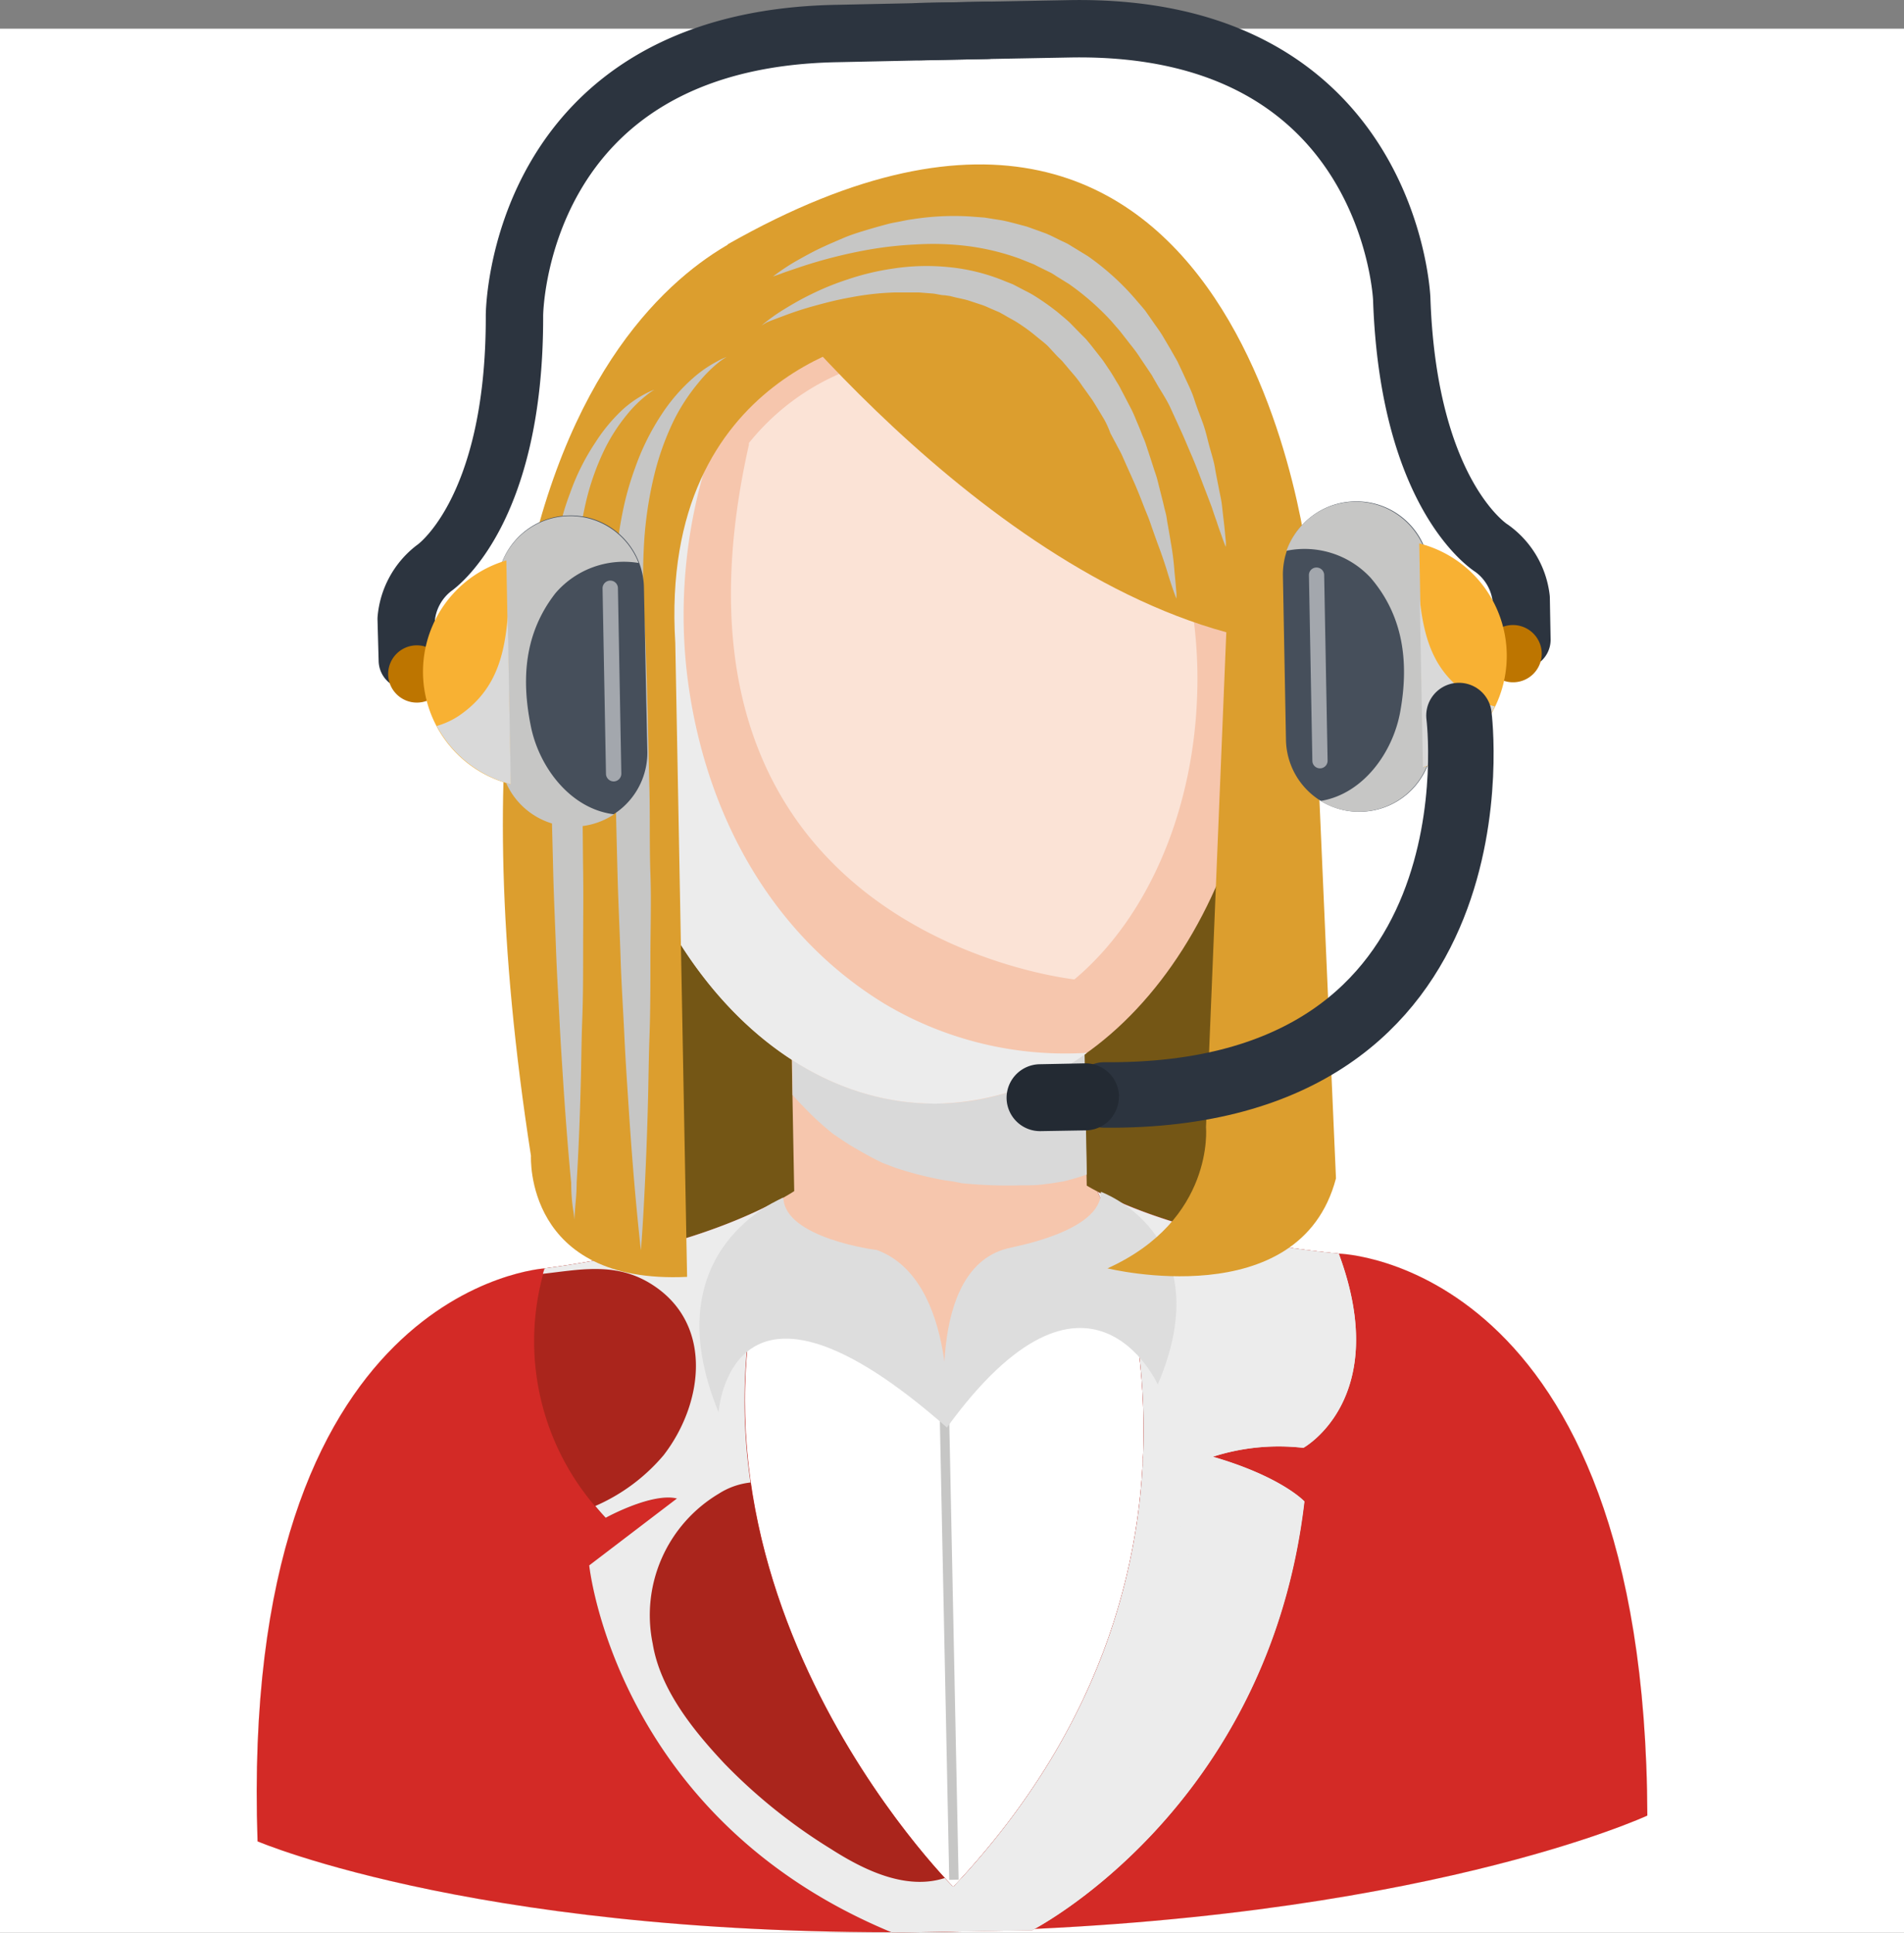 <svg xmlns="http://www.w3.org/2000/svg" viewBox="0 0 150 152.26"><rect x="0" y="0" width="150" height="152.26" fill="#808080" stroke="none"/><defs><style>.a{isolation:isolate;}.b,.g{fill:#fff;}.c,.t{fill:none;stroke:#2c343f;stroke-linecap:round;stroke-linejoin:round;}.c{stroke-width:4.52px;}.d{fill:#745615;}.e{fill:#f6c6ad;}.f{fill:#d9d9d9;}.f,.h,.o,.p{mix-blend-mode:multiply;}.g{opacity:0.5;mix-blend-mode:soft-light;}.h{fill:#ececec;}.i{fill:#d32a26;}.j{fill:#00b0c2;}.k{fill:#aa251c;}.l,.p{fill:#c6c6c5;}.m{fill:#ddd;}.n{fill:#dc9e2e;}.q{fill:#bd7500;}.r{fill:#464f5b;}.s{fill:#f8b133;}.t{stroke-width:5.16px;}.u{fill:#232a33;}</style></defs><g class="a"><rect class="b" y="2.26" width="150" height="150"/><path class="c" d="M119.9,48.14l-.06-3.27a5.65,5.65,0,0,0-2.33-3.94s-6.55-4-7.08-19.66c0,0-.88-21.73-26.19-21.26L72.45.23" transform="translate(0 2.26)"/><path class="c" d="M32.09,49.77,32,46.5a5.66,5.66,0,0,1,2.19-4s6.39-4.26,6.34-19.91c0,0,.08-21.74,25.38-22.21L77.73.13" transform="translate(0 2.26)"/><rect class="d" x="49.25" y="46.89" width="50.76" height="55.57" transform="translate(-1.37 3.66) rotate(-1.06)"/><path class="e" d="M105.47,96.5c-12.7-1.19-19-4.82-20.09-5.5l-22.57.42c-1.05.71-7.22,4.58-19.87,6.24,0,0-24.14,1.35-22.65,45.14,0,0,18.33,7.86,54.89,7.11s54.6-9.14,54.6-9.14C129.64,97,105.47,96.5,105.47,96.5Z" transform="translate(0 2.26)"/><path class="b" d="M42.94,97.66S18.8,99,20.29,142.8c0,0,18.33,7.86,54.89,7.11s54.6-9.14,54.6-9.14C129.64,97,105.47,96.5,105.47,96.5s-23.55-1.23-31.11,8.93C74.36,105.43,66.67,93.25,42.94,97.66Z" transform="translate(0 2.26)"/><rect class="e" x="62.5" y="79.03" width="23.05" height="16.76" transform="translate(-1.61 3.65) rotate(-1.06)"/><path class="f" d="M62.44,84h0c.26.29.52.59.8.86A22.61,22.61,0,0,0,65.55,87l.07.06.8.54c.41.27.83.53,1.26.77.62.36,1.25.7,1.89,1l1,.38c.63.2,1.25.39,1.89.55s1.31.31,2,.43a11.4,11.4,0,0,1,1.29.22,36.61,36.61,0,0,0,4.68.17c.67,0,1.34,0,2-.11.21,0,1.21-.19,1.31-.19a19.39,19.39,0,0,0,1.88-.55l-.21-11.41-23,.43L62.44,84C62.5,84.07,62.52,84.11,62.44,84Z" transform="translate(0 2.26)"/><path class="e" d="M99.52,48.25C99.89,68.1,88.45,84.41,74,84.68S47.46,69.07,47.09,49.22s11.14-32.5,25.62-32.77S99.16,28.4,99.52,48.25Z" transform="translate(0 2.26)"/><path class="g" d="M59,32.78l0-.14a18.7,18.7,0,0,1,14.33-7c11.31-.21,20.66,9.33,21,24.84.19,10.33-3.72,19.43-9.69,24.42C84.65,74.87,50.29,71.42,59,32.78Z" transform="translate(0 2.26)"/><path class="h" d="M69.74,76.85c-9-5.47-14.08-14.93-15.51-25.2-1.34-9.63.92-20.37,6.91-28.12a27,27,0,0,1,7.74-6.71c-12.62,2.24-22.12,14.34-21.79,32.4C47.46,69.07,59.49,84.94,74,84.68a20.68,20.68,0,0,0,11.64-4A27.82,27.82,0,0,1,69.74,76.85Z" transform="translate(0 2.26)"/><path class="i" d="M61.72,92.09c-2.42,1.38-8.43,4.21-18.78,5.57,0,0-24.14,1.35-22.65,45.14,0,0,18.33,7.86,54.89,7.11s54.6-9.14,54.6-9.14C129.64,97,105.47,96.5,105.47,96.5c-10.39-1-16.51-3.59-19-4.87,0,0,13.41,28.46-11.37,54.76C75.12,146.39,50.23,121.68,61.72,92.09Z" transform="translate(0 2.26)"/><path class="j" d="M54.4,113.06a.94.94,0,0,0,0,.16c.1.45.2.9.31,1.34l.2-.09C54.76,114,54.58,113.53,54.4,113.06Z" transform="translate(0 2.26)"/><path class="k" d="M105.47,96.5c-10.39-1-16.51-3.59-19-4.87,0,0,13.41,28.46-11.37,54.76,0,0-24.89-24.71-13.4-54.3-2.42,1.38-8.43,4.21-18.78,5.57a20,20,0,0,0,4.81,19.67s3.62-2,5.61-1.52l-6.91,5.27S48.47,141,70.32,150l11-.2s18.63-9.5,21.45-33.78c0,0-1.78-1.94-7.21-3.52a17,17,0,0,1,7.13-.7S109.72,107.93,105.47,96.5Z" transform="translate(0 2.26)"/><path class="h" d="M105.47,96.5c-10.39-1-16.51-3.59-19-4.87,0,0,13.41,28.46-11.37,54.76,0,0-.24-.24-.67-.7h0c-3.1,1-6.44-.67-9-2.31a43.16,43.16,0,0,1-8.35-6.7c-2.44-2.6-5.07-5.83-5.66-9.46a11.14,11.14,0,0,1,5.21-11.81,5.78,5.78,0,0,1,2.5-.88,43.89,43.89,0,0,1,2.56-22.44c-2.42,1.38-8.43,4.21-18.78,5.57,0,0-.06.15-.14.43,2.79-.31,5.5-.9,8.19.6,5.31,3,4.55,9.51,1.32,13.69a14.71,14.71,0,0,1-5.38,4c.26.31.53.62.82.93,0,0,3.62-2,5.61-1.52l-6.91,5.27S48.47,141,70.32,150l11-.2s18.63-9.5,21.45-33.78c0,0-1.78-1.94-7.21-3.52a17,17,0,0,1,7.13-.7S109.72,107.93,105.47,96.5Z" transform="translate(0 2.26)"/><path class="h" d="M105.47,96.5a72,72,0,0,1-7.76-1.14,14.85,14.85,0,0,1,1,4.3,12.38,12.38,0,0,1-3.39,9.7,15.77,15.77,0,0,1-5.28,3.25c0,.17,0,.33,0,.49,10,10.24-1.44,31.54-14.3,32.61-.21.23-.41.46-.62.68l-.08-.08.07,3.6,6.19-.11s18.63-9.5,21.45-33.78c0,0-1.78-1.94-7.21-3.52a17,17,0,0,1,7.13-.7S109.72,107.93,105.47,96.5Z" transform="translate(0 2.26)"/><path class="j" d="M75.18,149.91" transform="translate(0 2.26)"/><rect class="l" x="74.36" y="105.42" width="0.74" height="40.41" transform="translate(-2.54 3.81) rotate(-1.17)"/><path class="m" d="M61.72,92.09s-10.42,4-5.11,16.91c0,0,.93-13.83,18,1.21,0,0,.91-11.63-5.54-14C69.05,96.23,61.78,95.27,61.72,92.09Z" transform="translate(0 2.26)"/><path class="m" d="M86.73,91.63s9.52,3.41,4.48,15.18c0,0-5.43-12-16.62,3.4,0,0-1.86-12.74,5-14.17C79.57,96,86.79,94.81,86.73,91.63Z" transform="translate(0 2.26)"/><path class="n" d="M57.31,17s18.12,24.75,39.3,30.55l-1.6,39s.69,7.29-7.76,11.11c0,0,15.16,3.74,18-7.09l-2.08-47.57S98.51-6.44,57.31,17Z" transform="translate(0 2.26)"/><path class="n" d="M54.13,98.33,53.2,48.39C51.87,26.8,69.64,24.27,69.64,24.27l-8.48-8.9S31.41,21.77,41.83,88.8C41.83,88.8,41.29,98.94,54.13,98.33Z" transform="translate(0 2.26)"/><g class="o"><path class="l" d="M60.9,19.52a17.24,17.24,0,0,1,1.83-1.22c.61-.34,1.36-.77,2.25-1.17.45-.21.93-.41,1.44-.63s1.06-.4,1.65-.58,1.19-.35,1.83-.52c.32-.09.65-.14,1-.21s.68-.14,1-.18a21.08,21.08,0,0,1,4.47-.22l1.19.09,1.2.19c.4.06.8.17,1.2.27l.6.16.3.08.29.1,1.19.43c.39.15.76.35,1.15.54l.57.27c.19.1.36.22.55.33l1.08.66a20.33,20.33,0,0,1,3.73,3.36c.27.32.54.62.8.94l.7,1c.23.33.47.65.68,1l.59,1,.57,1,.47,1c.3.67.64,1.31.86,2s.47,1.3.69,1.91.35,1.24.51,1.82.34,1.13.43,1.68.2,1.05.29,1.53.2.92.25,1.34.09.81.13,1.15c.09.7.13,1.24.17,1.62s0,.56,0,.56l-.2-.53c-.12-.36-.32-.87-.53-1.53-.12-.32-.24-.69-.37-1.08l-.48-1.26c-.35-.89-.71-1.91-1.19-3-.23-.53-.46-1.1-.72-1.67L92.27,30c-.27-.61-.63-1.18-1-1.78-.17-.3-.35-.6-.52-.91l-.59-.88c-.2-.29-.39-.59-.6-.89s-.44-.57-.66-.86l-.67-.86L87.52,23a20.67,20.67,0,0,0-3.31-2.89l-.94-.58c-.15-.1-.3-.2-.46-.29L82.32,19l-.49-.24c-.17-.08-.32-.18-.49-.24l-1-.4a19.13,19.13,0,0,0-4.15-1A22.27,22.27,0,0,0,72.12,17a29.31,29.31,0,0,0-3.69.41A38.08,38.08,0,0,0,63,18.79c-.65.22-1.17.39-1.52.53Z" transform="translate(0 2.26)"/></g><g class="o"><path class="l" d="M60,23.38a14.34,14.34,0,0,1,1.7-1.23c.57-.35,1.27-.77,2.11-1.18a21,21,0,0,1,2.92-1.2,20,20,0,0,1,3.68-.88,17.4,17.4,0,0,1,4.29-.11,15.39,15.39,0,0,1,4.52,1.13l.56.22.54.28c.35.19.72.36,1.07.57a19.59,19.59,0,0,1,2,1.41c.3.26.62.51.91.79l.84.86.42.42.38.46.73.93c.25.3.45.63.67.95s.41.64.62,1l.15.24.14.25c.08.17.17.33.26.5l.52,1c.18.33.32.66.46,1s.28.65.41,1,.28.64.39,1l.33,1,.3.93c.1.3.21.6.28.9l.44,1.74c.06.28.13.55.2.82s.09.53.14.79c.09.51.18,1,.25,1.46a21.72,21.72,0,0,1,.3,2.38c.07.66.11,1.18.14,1.53s0,.55,0,.55-.07-.18-.19-.52-.29-.83-.48-1.46-.44-1.39-.76-2.24c-.16-.43-.32-.89-.49-1.37-.08-.24-.17-.49-.26-.74l-.31-.76c-.2-.52-.41-1.06-.64-1.61s-.49-1.11-.75-1.69l-.39-.88c-.13-.29-.3-.57-.45-.87l-.47-.88A7.58,7.58,0,0,0,87,30.8l-.53-.88-.27-.44-.14-.22-.15-.21c-.2-.28-.4-.57-.61-.85a10.1,10.1,0,0,0-.62-.84c-.23-.27-.46-.53-.68-.8l-.34-.4-.38-.37L82.55,25c-.25-.24-.53-.45-.8-.67a14.47,14.47,0,0,0-1.68-1.23c-.29-.18-.6-.33-.89-.51l-.45-.25-.47-.2c-.32-.13-.62-.29-.94-.39l-1-.33c-.32-.1-.65-.16-1-.24l-.48-.12L74.42,21c-.33,0-.65-.12-1-.14l-1-.08c-.33,0-.64,0-1,0s-.62,0-.93,0a22,22,0,0,0-3.49.39c-1.08.19-2.06.45-2.93.69s-1.63.5-2.24.73-1.1.41-1.43.55Z" transform="translate(0 2.26)"/></g><path class="p" d="M57.25,25.86a4.87,4.87,0,0,0-.67.46A10.7,10.7,0,0,0,55,27.92a15.17,15.17,0,0,0-1.91,2.93,21.54,21.54,0,0,0-1.53,4.24,30.47,30.47,0,0,0-.81,5.28,49.92,49.92,0,0,0,0,6c.12,2.19.19,4.36.25,6.61s.1,4.52.16,6.8,0,4.55.08,6.79,0,4.45,0,6.59,0,4.2-.07,6.16-.08,3.81-.13,5.52c-.09,3.42-.23,6.27-.34,8.26s-.21,3.14-.21,3.14-.13-1.14-.32-3.12-.43-4.84-.65-8.25c-.11-1.71-.24-3.56-.33-5.51s-.23-4-.3-6.16-.18-4.34-.24-6.58-.11-4.52-.17-6.8-.06-4.55-.09-6.79,0-4.48,0-6.56c0-.55,0-1.09,0-1.63s0-1.07,0-1.6c.06-1,.17-2.08.31-3.08s.32-2,.53-2.89.49-1.81.79-2.63a19.24,19.24,0,0,1,2.14-4.31,14,14,0,0,1,2.42-2.79,9.61,9.61,0,0,1,1.94-1.34A4.77,4.77,0,0,1,57.25,25.86Z" transform="translate(0 2.26)"/><path class="p" d="M51.56,28.44a4.43,4.43,0,0,0-.62.43,9.73,9.73,0,0,0-1.51,1.49,14.24,14.24,0,0,0-1.77,2.72A20.06,20.06,0,0,0,46.23,37a28.58,28.58,0,0,0-.75,4.91,47.09,47.09,0,0,0,0,5.57c.12,2,.18,4,.23,6.14s.1,4.2.15,6.32.05,4.23.08,6.31,0,4.14,0,6.13,0,3.9-.07,5.72-.07,3.54-.12,5.13c-.08,3.18-.21,5.83-.32,7.68,0,.93-.1,1.66-.13,2.16s-.06.76-.06.76,0-.27-.08-.76S45,91.87,45,90.94c-.18-1.85-.4-4.49-.61-7.66-.1-1.59-.22-3.31-.31-5.13s-.21-3.73-.28-5.71-.17-4-.22-6.12-.11-4.2-.16-6.32-.06-4.23-.08-6.32,0-4.15,0-6.09a34.88,34.88,0,0,1,.33-5.86c.13-.93.3-1.83.49-2.69s.46-1.68.75-2.45a17.84,17.84,0,0,1,2-4A13.3,13.3,0,0,1,49.06,30a8.58,8.58,0,0,1,1.8-1.25A5.27,5.27,0,0,1,51.56,28.44Z" transform="translate(0 2.26)"/><path class="q" d="M121.46,49.19a2.26,2.26,0,0,1-2.22,2.3h0a2.27,2.27,0,0,1-2.31-2.21h0a2.26,2.26,0,0,1,2.22-2.3h0a2.27,2.27,0,0,1,2.31,2.21Z" transform="translate(0 2.26)"/><path class="r" d="M101.07,43.1a5.76,5.76,0,0,1,5.67-5.86h0a5.77,5.77,0,0,1,5.9,5.64l.24,12.95a5.79,5.79,0,0,1-5.68,5.86h0A5.77,5.77,0,0,1,101.31,56Z" transform="translate(0 2.26)"/><path class="p" d="M108,43.28c2.56,3,3,6.62,2.33,10.43-.55,3.26-2.92,6.59-6.3,7.13a5.79,5.79,0,0,0,8.81-5l-.24-12.95a5.79,5.79,0,0,0-11.25-1.76A7.09,7.09,0,0,1,108,43.28Z" transform="translate(0 2.26)"/><path class="g" d="M103.12,43.06a.59.59,0,0,1,.59-.61h0a.6.6,0,0,1,.61.59l.27,14.62a.6.6,0,0,1-.59.61h0a.6.6,0,0,1-.61-.59Z" transform="translate(0 2.26)"/><path class="s" d="M111.81,40.55l.33,17.63a9.14,9.14,0,0,0-.33-17.63Z" transform="translate(0 2.26)"/><path class="f" d="M116,52.66c-3-1.83-3.79-4.48-4.15-7.69l.25,13.21a9.19,9.19,0,0,0,5.66-4.79A6,6,0,0,1,116,52.66Z" transform="translate(0 2.26)"/><path class="t" d="M114.94,54.11S118.82,84.27,87,84" transform="translate(0 2.26)"/><path class="u" d="M88.15,84.1a2.65,2.65,0,0,1-2.6,2.69L82,86.85a2.64,2.64,0,0,1-2.7-2.58h0a2.65,2.65,0,0,1,2.6-2.69l3.56-.07a2.65,2.65,0,0,1,2.7,2.59Z" transform="translate(0 2.26)"/><path class="q" d="M30.58,50.88a2.26,2.26,0,0,0,2.3,2.21h0a2.26,2.26,0,0,0,2.22-2.3h0a2.26,2.26,0,0,0-2.3-2.21h0a2.26,2.26,0,0,0-2.22,2.3Z" transform="translate(0 2.26)"/><path class="r" d="M50.73,44a5.78,5.78,0,0,0-5.89-5.65h0a5.77,5.77,0,0,0-5.68,5.86l.24,12.95a5.77,5.77,0,0,0,5.89,5.64h0A5.77,5.77,0,0,0,51,57Z" transform="translate(0 2.26)"/><path class="p" d="M43.76,44.47C41.32,47.6,41.05,51.2,41.83,55c.67,3.24,3.15,6.48,6.55,6.89a5.79,5.79,0,0,1-9-4.68l-.24-12.95a5.78,5.78,0,0,1,11.17-2.17A7.1,7.1,0,0,0,43.76,44.47Z" transform="translate(0 2.26)"/><path class="g" d="M48.68,44.07a.6.6,0,0,0-.62-.59h0a.61.61,0,0,0-.59.61l.27,14.62a.61.61,0,0,0,.62.59h0a.61.61,0,0,0,.59-.61Z" transform="translate(0 2.26)"/><path class="s" d="M39.89,41.89l.33,17.63a9.14,9.14,0,0,1-.33-17.63Z" transform="translate(0 2.26)"/><path class="f" d="M36.12,54.15C39,52.2,39.73,49.52,40,46.31l.24,13.21a9.24,9.24,0,0,1-5.83-4.59A6.26,6.26,0,0,0,36.12,54.15Z" transform="translate(0 2.26)"/></g></svg>